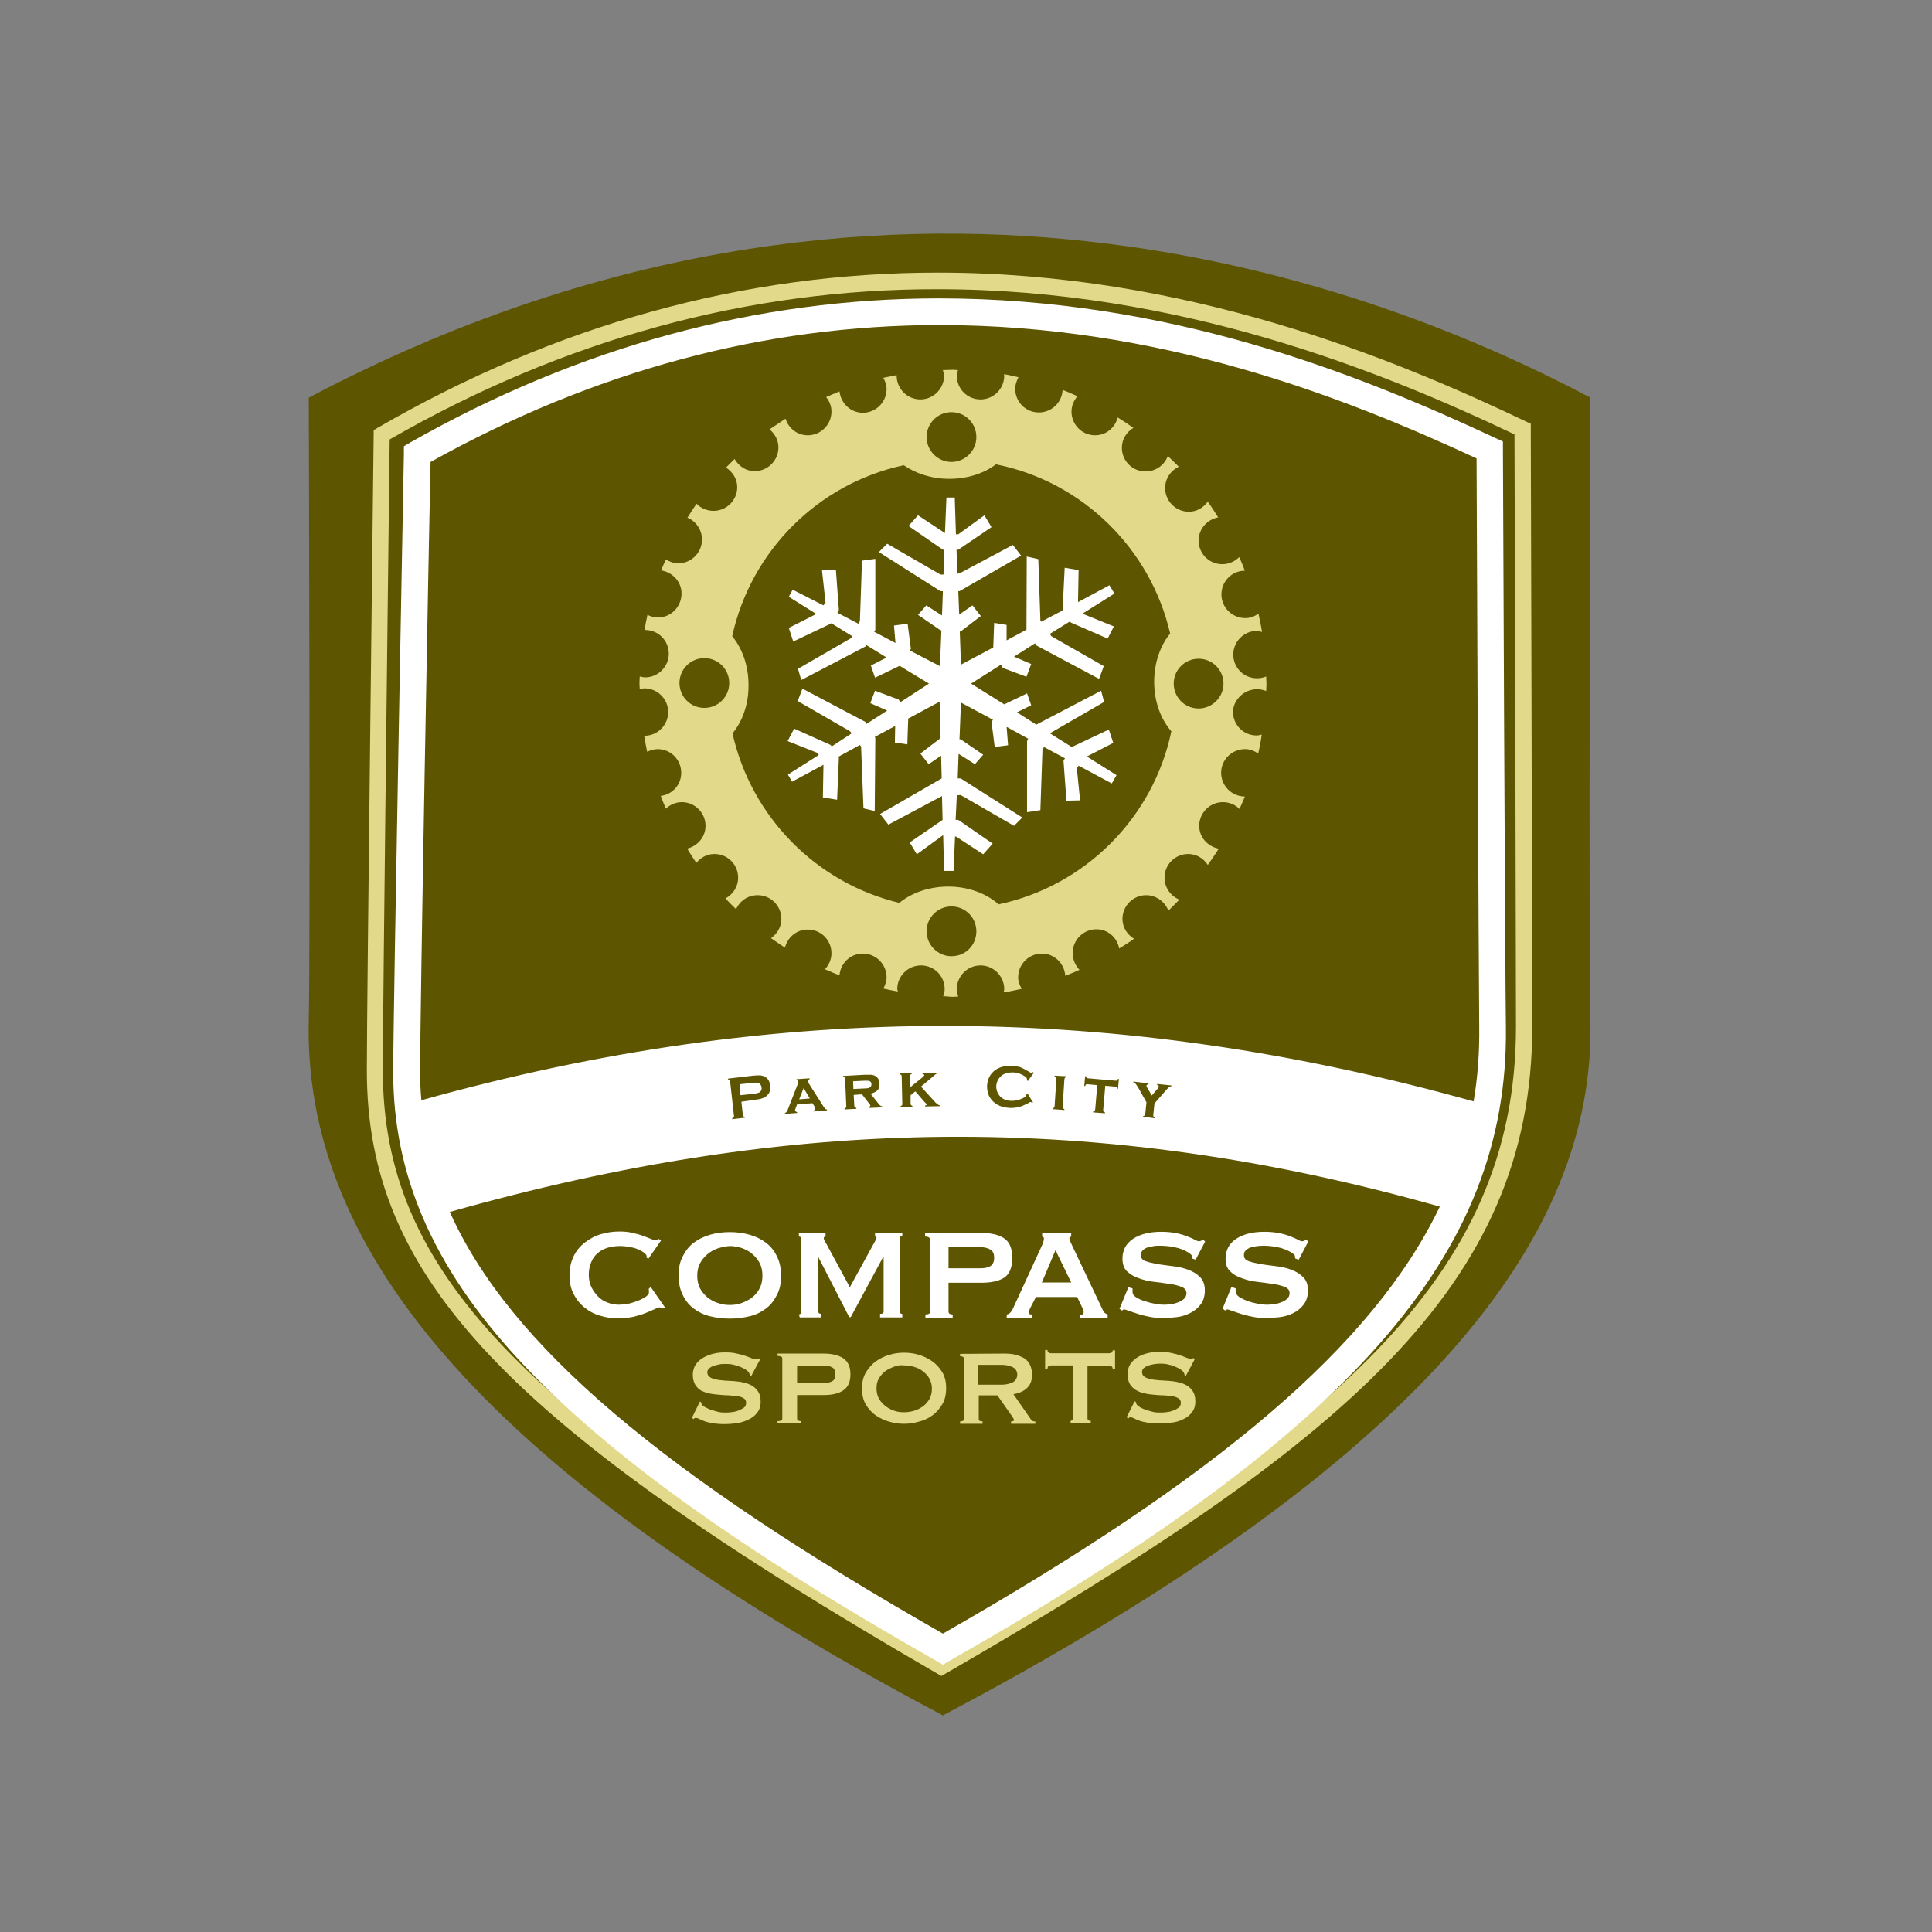 <?xml version="1.0" encoding="UTF-8"?> <svg xmlns="http://www.w3.org/2000/svg" xmlns:xlink="http://www.w3.org/1999/xlink" version="1.1" id="layer" x="0px" y="0px" viewBox="0 0 652 652" style="enable-background:new 0 0 652 652;" xml:space="preserve"><rect x="0" y="0" width="652" height="652" fill="#808080" stroke="none"/> <style type="text/css"> .st0{fill:#5D5500;} .st1{fill:#E3D98B;} .st2{fill:#FFFFFF;} </style> <g> <path class="st0" d="M536.7,134.2C466,96.8,299.8,31,104.2,134.2c0,0,0.6,185.9,0,209.9c-1.8,73.8,52.4,149.4,214,234.8 c161.6-85.4,220.4-161,218.5-234.8C536.1,320.1,536.7,134.2,536.7,134.2"></path> <path class="st1" d="M317.7,565.6l-1.4-0.8C170.6,480.5,123.8,431,123.8,361.2c0-22.4,2.3-212.6,2.3-214.5l0-1.5l1.3-0.8 C187.5,109.6,251.1,92,316.5,92c83.6,0,153.3,28.7,198.6,50.3l1.5,0.7l0,1.7c0,1.8,0.5,179.3,0.5,201.7 c0,88.3-63.8,140.8-198,218.4L317.7,565.6z M131.5,148.3c-0.2,18.3-2.3,191.6-2.3,212.9c0,67.3,45.8,115.5,188.5,198.2 c131.4-76.1,193.9-127.5,193.9-212.9c0-21.2-0.4-181.5-0.5-199.9c-44.8-21.3-113.2-49-194.7-49C252.6,97.5,190.3,114.5,131.5,148.3 "></path> <path class="st1" d="M424.2,232.6c1.1,0,2.1,0.2,3.1,0.6c0-0.8,0.1-1.6,0.1-2.3c0-0.9-0.1-1.7-0.1-2.6c-1,0.4-2,0.6-3.1,0.6 c-4.5,0-8-3.6-8-8c0-4.4,3.6-8,8-8c0.6,0,1.1,0.2,1.7,0.4c-0.3-2.1-0.8-4.2-1.2-6.2c-1.3,0.9-2.8,1.5-4.4,1.5c-4.5,0-8.1-3.6-8.1-8 c0-4.4,3.5-8,7.9-8c-0.6-1.6-1.2-3.1-1.9-4.6c-1.5,1.5-3.5,2.4-5.7,2.4c-4.5,0-8-3.6-8-8c0-3.9,2.9-7.1,6.6-7.8 c-1.1-1.8-2.3-3.6-3.5-5.3c-1.5,2-3.7,3.4-6.4,3.4c-4.4,0-8-3.6-8-8c0-3.2,1.9-5.9,4.6-7.2c-1.2-1.2-2.4-2.4-3.7-3.6 c-1.1,3-4,5.2-7.5,5.2c-4.5,0-8-3.6-8-8c0-2.9,1.6-5.3,3.9-6.7c-1.7-1.2-3.5-2.4-5.3-3.5c-0.9,3.4-3.9,6-7.6,6c-4.5,0-8-3.6-8-8 c0-2,0.8-3.7,2-5.2c-1.7-0.7-3.3-1.5-5-2.1c-0.2,4.2-3.7,7.6-8,7.6c-4.5,0-8-3.6-8-8c0-1.4,0.5-2.7,1.1-3.9c-1.6-0.3-3.2-0.8-4.9-1 c0,0.2,0.1,0.3,0.1,0.5c0,4.4-3.6,8-8,8c-4.5,0-8-3.6-8-8c0-0.7,0.2-1.3,0.4-1.9c-0.6,0-1.1-0.1-1.7-0.1c-1.1,0-2.2,0.1-3.4,0.1 c0.1,0.6,0.4,1.2,0.4,1.9c0,4.4-3.6,8-8,8c-4.4,0-8-3.6-8-8c0-0.1,0-0.1,0-0.2c-1.5,0.3-3,0.6-4.5,0.9c0.6,1.1,1.1,2.4,1.1,3.8 c0,4.4-3.6,8-8,8c-4.2,0-7.4-3.2-7.9-7.2c-1.5,0.6-3.1,1.3-4.5,1.9c1.1,1.4,1.8,3,1.8,4.9c0,4.4-3.6,8-8,8c-3.6,0-6.5-2.4-7.5-5.6 c-1.8,1.2-3.6,2.4-5.4,3.6c1.8,1.5,3,3.6,3,6.1c0,4.4-3.6,8-8,8c-3,0-5.4-1.7-6.8-4.1c-1,1-1.9,1.9-2.9,2.9 c2.2,1.4,3.8,3.8,3.8,6.6c0,4.4-3.6,8-8,8c-2.2,0-4.3-0.9-5.7-2.4c-1.1,1.5-2.1,3.1-3.1,4.7c2.9,1.2,4.9,4.1,4.9,7.4 c0,4.4-3.6,8-8,8c-1.6,0-3-0.6-4.2-1.3c-0.5,1.2-1.1,2.4-1.6,3.7c3.9,0.6,6.9,3.8,6.9,7.8c0,4.5-3.6,8.1-8,8.1 c-1.3,0-2.4-0.4-3.5-0.9c-0.4,1.7-0.7,3.5-1,5.2c0.1,0,0.1-0.1,0.2-0.1c4.5,0,8,3.6,8,8c0,4.4-3.6,8-8,8c-0.6,0-1.2-0.2-1.8-0.3 c0,0.8-0.1,1.5-0.1,2.3c0,0.7,0.1,1.3,0.1,2c0.5-0.1,1-0.3,1.6-0.3c4.4,0,8,3.6,8,8c0,4.4-3.6,8-8,8c0,0,0,0-0.1,0 c0.3,1.8,0.6,3.6,1,5.4c1.1-0.5,2.2-0.9,3.5-0.9c4.5,0,8,3.6,8,8c0,4.1-3,7.3-6.9,7.8c0.5,1.4,1.1,2.9,1.7,4.3 c1.4-1.3,3.3-2.2,5.4-2.2c4.4,0,8,3.6,8,8c0,3.8-2.7,6.8-6.2,7.7c1,1.6,2,3.2,3.1,4.8c1.5-1.8,3.6-3,6.1-3c4.5,0,8,3.6,8,8 c0,3.1-1.8,5.7-4.3,7c1.2,1.2,2.4,2.5,3.6,3.6c1.3-2.8,4-4.7,7.3-4.7c4.4,0,8,3.6,8,8c0,2.7-1.4,5-3.5,6.5c1.5,1.1,3.1,2.1,4.7,3.2 c0.9-3.5,3.9-6.1,7.7-6.1c4.5,0,8,3.6,8,8c0,2.1-0.9,4-2.2,5.4c1.6,0.7,3.2,1.4,4.9,2c0.4-4.1,3.7-7.3,7.9-7.3c4.4,0,8,3.6,8,8 c0,1.4-0.5,2.7-1.1,3.8c1.6,0.4,3.3,0.7,4.9,1c0-0.3-0.2-0.5-0.2-0.8c0-4.4,3.6-8,8-8c4.5,0,8,3.6,8,8c0,0.8-0.2,1.6-0.5,2.4 c1.1,0,2.2,0.2,3.3,0.2c0.6,0,1.2-0.1,1.8-0.1c-0.3-0.8-0.5-1.6-0.5-2.5c0-4.4,3.6-8,8-8c4.4,0,8,3.6,8,8c0,0.4-0.2,0.8-0.2,1.1 c2.1-0.3,4.1-0.8,6.1-1.2c-0.7-1.2-1.2-2.5-1.2-3.9c0-4.4,3.6-8,8-8c4.2,0,7.6,3.3,7.9,7.5c1.6-0.6,3.2-1.3,4.8-2 c-1.4-1.5-2.3-3.4-2.3-5.7c0-4.4,3.6-8,8-8c3.9,0,7,2.8,7.7,6.5c1.7-1.1,3.4-2.1,5-3.3c-2.3-1.4-3.9-3.8-3.9-6.7c0-4.4,3.6-8,8-8 c3.4,0,6.3,2.2,7.5,5.2c1.3-1.2,2.5-2.5,3.7-3.7c-2.9-1.2-5-4-5-7.4c0-4.5,3.6-8,8-8c2.8,0,5.2,1.5,6.6,3.7 c1.3-1.8,2.5-3.6,3.7-5.5c-3.7-0.7-6.6-3.8-6.6-7.7c0-4.4,3.6-8,8-8c2.2,0,4.2,0.9,5.6,2.3c0.6-1.4,1.3-2.8,1.8-4.2 c-4.4,0-8-3.6-8-8c0-4.4,3.6-8,8.1-8c1.7,0,3.1,0.6,4.4,1.5c0.5-2.1,0.9-4.2,1.2-6.4c-0.5,0.1-1.1,0.3-1.7,0.3c-4.5,0-8-3.6-8-8 C416.2,236.2,419.8,232.6,424.2,232.6 M237.7,238.9c-4.7,0-8.4-3.8-8.4-8.4c0-4.7,3.8-8.4,8.4-8.4c4.7,0,8.4,3.8,8.4,8.4 C246.1,235.1,242.4,238.9,237.7,238.9 M321.1,139.1c4.7,0,8.4,3.8,8.4,8.4c0,4.6-3.8,8.4-8.4,8.4c-4.6,0-8.4-3.8-8.4-8.4 C312.7,142.9,316.4,139.1,321.1,139.1 M321.1,322.7c-4.6,0-8.4-3.8-8.4-8.4c0-4.7,3.8-8.4,8.4-8.4c4.7,0,8.4,3.8,8.4,8.4 C329.5,319,325.8,322.7,321.1,322.7 M337,305.2c-4-3.6-10.1-6-17-6c-6.6,0-12.5,2.2-16.5,5.5c-28-6.7-50-29-56.3-57.2 c3.3-4,5.5-9.8,5.4-16.4c0-6.6-2.2-12.4-5.5-16.4c6.3-28.8,29-51.5,57.9-57.7c4,2.8,9.4,4.6,15.4,4.6c6.2,0,11.8-1.9,15.7-4.9 c29.1,5.8,52.1,28.3,58.8,57.1c-3.3,4-5.4,9.8-5.4,16.3c0,6.8,2.3,12.7,5.8,16.7C389.2,276,366.2,299,337,305.2 M404.5,239.1 c-4.7,0-8.4-3.8-8.4-8.4c0-4.7,3.8-8.4,8.4-8.4c4.7,0,8.4,3.8,8.4,8.4C412.9,235.3,409.1,239.1,404.5,239.1"></path> <polygon class="st2" points="375.2,264.4 376.8,261.6 366.8,255.3 375.7,250.7 374.2,246.2 361.7,252.1 354.5,247.6 354.6,247.3 372.6,236.9 371.6,233.1 349.8,244.5 349.8,244.6 343.2,240.4 348,238 346.6,234 338.9,237.7 327.7,230.7 337.8,224.3 338.4,225.4 346.4,228.4 348,224.1 342.2,221.6 342.2,221.6 349.3,217.1 349.7,217.8 370.9,229.1 372.5,224.8 354.8,214.7 354.3,213.9 361.1,209.7 361.4,210.1 373.8,215.5 375.9,211.4 365.8,207.3 365.6,206.9 376.1,200.3 374.4,197.5 363.8,203.2 364,192.4 359.3,191.6 358.6,205.7 358.8,205.9 351.4,209.8 351.1,209.4 350.4,188.7 346.5,187.8 346.4,212.4 346.4,212.5 339.7,216.1 339.7,210.9 335.5,210.2 335.2,218.5 324.3,224.3 323.9,213.1 324.2,213.1 331,207.9 328.2,204.3 323.7,207.4 323.4,199.5 323.8,199.5 344.6,187.5 341.8,183.9 323.8,193.5 323.1,193.6 322.8,185.5 323.4,185.5 334.6,177.9 332.2,173.9 323.4,180.3 322.6,180.3 322.2,167.9 319.4,167.9 318.9,179.9 309.8,173.9 306.6,177.5 318.2,185.5 318.7,185.5 318.4,193.9 317.4,193.9 299.4,183.5 296.6,186.3 317.4,199.5 318.2,199.5 317.9,207.7 312.6,204.3 309.8,207.5 317.4,212.7 317.7,212.7 317.2,224.8 307,219.5 307.4,219 306.3,210.5 301.7,211.1 302.2,217 295,213.2 295.4,212.6 295.4,188.6 290.9,189.2 290.2,209.6 289.7,210.5 282.6,206.8 283.1,205.9 282.1,192.4 277.4,192.5 278.6,203.3 277.9,204.3 267.5,199 266.2,201.4 275.5,207.2 266.2,211.9 267.7,216.5 280.5,210.4 280.5,210.3 287.6,214.7 287.3,215.3 269.3,225.7 270.4,229.5 292.2,218.1 292.4,217.7 299.2,221.9 293.9,224.6 295.3,228.7 303.6,224.7 303.6,224.7 313.5,230.7 303.8,237 303.3,236.1 295.3,233.1 293.7,237.3 299.4,239.8 292.4,244.3 292,243.6 270.8,232.4 269.2,236.6 286.9,246.8 287.4,247.5 280.7,251.9 280.3,251.4 268,245.9 265.8,250.1 275.9,254.1 276.3,254.8 265.9,261.4 267.3,263.8 277.9,258.1 277.7,269.1 282.5,269.9 283.1,255.8 282.9,255.4 290.2,251.4 290.6,252 291.4,272.8 295.2,273.7 295.4,249 295.2,248.7 302.1,245 302,250.6 306.2,251.2 306.5,242.5 317.1,236.8 317.4,249.1 317.4,249.1 310.6,254.3 313.4,257.9 317.6,255 317.8,262.7 297,274.7 299.8,278.3 317.8,268.7 317.9,268.7 318.1,276.7 307,284.3 309.4,288.3 318.2,281.9 318.3,281.9 318.6,293.9 321.8,293.9 322.3,282.3 322.6,282.3 331.8,288.3 335,284.7 323.4,276.7 322.5,276.7 322.9,268.4 324.2,268.3 342.2,278.7 345,275.9 324.2,262.7 323.2,262.7 323.5,254.4 329,257.9 331.8,254.7 324.2,249.5 323.8,249.5 324.3,237.1 335.1,242.9 334.6,243.6 335.7,252.1 340.2,251.5 339.7,245.3 347,249.3 346.6,250.1 346.6,274.1 351.1,273.4 351.8,253.1 352.3,252.1 359.4,255.9 358.9,256.7 359.9,270.2 364.5,270.1 363.4,259.3 364,258.4 "></polygon> <path class="st2" d="M507.2,151.8l0-2.8l-2.6-1.2c-46.8-21.9-110.4-47.1-187.7-47.1c-61.4,0-121.5,16.3-178.4,48.6l-2.2,1.3l0,2.6 c0,1.9-3.6,187.8-3.6,208.6c0,68.2,51.4,123.9,183.3,198.7l2.2,1.3l2.2-1.3c136-77.2,188.7-137.1,187.8-213.8 C507.9,325.9,507.2,153.6,507.2,151.8 M145.3,155.9c54.9-30.6,112.6-46.2,171.7-46.2c74.1,0,135.6,23.8,181.3,45 c0.1,22.7,0.7,172.7,0.9,191.9c0.1,8.6-0.5,16.9-1.9,25.1c-120.6-33.7-234.5-34.1-355.1-0.4c-0.3-3.2-0.4-6.4-0.4-9.6 C141.7,342.4,144.8,178.5,145.3,155.9 M318.2,551.3C223.6,497.4,172,454.1,151.8,409c115.3-32.6,218.7-34.4,334.1-1.8 C463.4,454.2,410.9,498.4,318.2,551.3"></path> <path class="st2" d="M218.2,424.4c0-0.1,0-0.2,0-0.3c0-0.1,0-0.2,0-0.3c0-0.2-0.2-0.5-0.7-0.9c-0.4-0.4-1-0.7-1.8-1.1 c-0.8-0.4-1.7-0.7-2.8-0.9c-1.1-0.2-2.3-0.4-3.6-0.4c-1.6,0-3,0.2-4.3,0.6c-1.3,0.4-2.4,1-3.3,1.8c-1,0.8-1.7,1.9-2.2,3.1 c-0.5,1.2-0.8,2.6-0.8,4.2c0,1.5,0.3,3,0.9,4.2c0.6,1.2,1.4,2.3,2.3,3.2c0.9,0.9,2,1.6,3.2,2c1.2,0.5,2.5,0.7,3.7,0.7 c1.2,0,2.4-0.2,3.6-0.4c1.2-0.3,2.3-0.7,3.3-1.1c1-0.4,1.8-0.9,2.4-1.3c0.6-0.5,0.9-0.9,0.9-1.3v-0.5c0-0.3,0-0.5-0.1-0.7l0.7-0.7 l4.8,6.9l-0.7,0.3c-0.5-0.2-0.9-0.3-1.1-0.3c-0.3,0-0.9,0.2-1.7,0.6c-0.8,0.4-1.8,0.8-3,1.3c-1.2,0.5-2.6,0.9-4.2,1.3 c-1.6,0.3-3.3,0.5-5.3,0.5c-2,0-4-0.3-5.9-0.9c-1.9-0.5-3.7-1.5-5.2-2.7c-1.5-1.2-2.8-2.8-3.7-4.6c-1-1.8-1.4-4-1.4-6.4 c0-2.4,0.5-4.5,1.4-6.4c0.9-1.8,2.2-3.4,3.8-4.6c1.6-1.2,3.3-2.2,5.4-2.8c2-0.6,4.1-0.9,6.2-0.9c1.6,0,3.1,0.1,4.5,0.5 c1.4,0.3,2.6,0.6,3.6,1c1,0.4,1.9,0.7,2.6,1c0.7,0.3,1.2,0.5,1.5,0.5c0.2,0,0.4-0.1,0.6-0.2c0.1-0.1,0.3-0.2,0.5-0.3l0.8,0.5 l-4.3,6.2L218.2,424.4z"></path> <path class="st2" d="M253,416.7c2.1,0.6,3.9,1.5,5.5,2.7c1.6,1.2,2.8,2.7,3.7,4.6c0.9,1.8,1.4,4,1.4,6.5c0,2.5-0.4,4.6-1.4,6.5 c-0.9,1.8-2.1,3.4-3.7,4.6c-1.6,1.2-3.4,2.1-5.5,2.6c-2.1,0.5-4.3,0.8-6.7,0.8c-2.4,0-4.6-0.3-6.7-0.8c-2.1-0.5-3.9-1.4-5.5-2.6 c-1.6-1.2-2.8-2.7-3.7-4.6c-0.9-1.8-1.4-4-1.4-6.5c0-2.5,0.4-4.6,1.4-6.5c0.9-1.8,2.1-3.4,3.7-4.6c1.6-1.2,3.4-2.1,5.5-2.7 c2.1-0.6,4.3-0.9,6.7-0.9C248.6,415.8,250.9,416.1,253,416.7 M242.2,421.3c-1.3,0.5-2.5,1.1-3.5,2c-1,0.9-1.9,1.9-2.5,3.1 c-0.6,1.2-0.9,2.6-0.9,4.1c0,1.6,0.3,3,0.9,4.2c0.6,1.2,1.5,2.2,2.5,3.1c1,0.8,2.2,1.5,3.5,1.9c1.3,0.5,2.7,0.7,4.1,0.7 c1.4,0,2.7-0.2,4.1-0.7c1.3-0.5,2.5-1.1,3.5-1.9c1-0.8,1.9-1.9,2.5-3.1c0.6-1.2,0.9-2.6,0.9-4.2s-0.3-3-0.9-4.2 c-0.6-1.2-1.5-2.2-2.5-3.1c-1-0.9-2.2-1.5-3.5-2c-1.3-0.4-2.7-0.7-4.1-0.7C244.9,420.6,243.5,420.9,242.2,421.3"></path> <path class="st2" d="M269.6,443.6c0.2,0,0.4-0.1,0.6-0.3c0.2-0.1,0.2-0.4,0.2-0.9l0-23.8c0-0.6,0-1-0.2-1.1 c-0.1-0.1-0.3-0.2-0.6-0.2v-1.2l9,0v1.2c-0.4,0-0.6,0.2-0.6,0.6c0,0.2,0.1,0.4,0.2,0.7c0.1,0.3,0.4,0.7,0.7,1.2l7.9,14.6l8-14.6 c0.3-0.5,0.5-0.9,0.7-1.3c0.2-0.3,0.3-0.6,0.3-0.7c0-0.4-0.2-0.6-0.5-0.6v-1.2l9.2,0v1.2c-0.2,0-0.4,0-0.6,0.1 c-0.2,0.1-0.3,0.3-0.3,0.7l0,24.4c0,0.3,0.1,0.6,0.3,0.8c0.2,0.2,0.4,0.2,0.6,0.2v1.2h-7.5l0-1.2c0.9,0,1.3-0.3,1.2-1l0-18.3h-0.1 l-11,20.4h-0.5l-10.5-20.4h0.1h-0.1l0,18.3c0,0.7,0.4,1,1.1,1l0,1.2l-7.3,0L269.6,443.6z"></path> <path class="st2" d="M312.2,417.3v-1.2l18.9,0c3.5,0,6.1,0.6,7.9,1.9c1.8,1.3,2.6,3.4,2.6,6.6c0,3.1-0.9,5.3-2.6,6.5 c-1.8,1.2-4.4,1.8-7.9,1.8l-11,0l0,9.7c0,0.7,0.5,1,1.4,1v1.2l-9.2,0v-1.2c1.1,0,1.6-0.3,1.6-1l0-24.3 C313.8,417.7,313.3,417.3,312.2,417.3 M331,428c1.3,0,2.3-0.2,3.2-0.7c0.8-0.5,1.3-1.4,1.3-2.8c0-1.4-0.4-2.3-1.3-2.8 c-0.8-0.5-1.9-0.8-3.2-0.8h-10.9l0,7.1L331,428z"></path> <path class="st2" d="M339.8,443.6c0.5-0.1,0.9-0.3,1.3-0.8c0.3-0.4,0.6-0.8,0.7-1.1l9.7-21.1c0.3-0.6,0.5-1.1,0.6-1.5 c0.1-0.4,0.2-0.7,0.2-1.1c0-0.3-0.1-0.4-0.2-0.5c-0.1-0.1-0.2-0.1-0.4-0.2v-1.2h9.8v1.2c-0.1,0.1-0.3,0.1-0.4,0.2 c-0.2,0-0.2,0.2-0.2,0.5c0,0.3,0.1,0.6,0.3,1c0.2,0.4,0.4,0.8,0.6,1.3l10.5,22.1c0.2,0.4,0.5,0.7,0.7,0.8c0.3,0.2,0.5,0.3,0.8,0.4 v1.2h-9.2l0-1c0.2,0,0.4-0.1,0.7-0.2c0.2-0.1,0.4-0.4,0.4-0.7c0-0.3,0-0.5-0.1-0.7c-0.1-0.2-0.2-0.5-0.3-0.8l-1.8-3.7l-13.9,0 l-1.8,3.5c-0.2,0.3-0.3,0.7-0.4,0.9c-0.1,0.3-0.2,0.5-0.2,0.7c0,0.3,0.1,0.6,0.3,0.7c0.2,0.1,0.5,0.1,0.9,0.1v1.2h-8.7L339.8,443.6 z M361.5,432.8l-5.3-10.9l-4.6,10.9L361.5,432.8z"></path> <path class="st2" d="M382.2,434.8c0,0.2,0,0.4,0,0.6c0,0.2,0,0.4,0,0.6c0,0.7,0.4,1.3,1.2,1.8c0.8,0.5,1.8,1,3,1.3 c1.1,0.4,2.3,0.7,3.4,0.9c1.1,0.2,2,0.3,2.7,0.3c0.6,0,1.3,0,2.2-0.1c0.9-0.1,1.8-0.3,2.6-0.6c0.9-0.3,1.6-0.7,2.2-1.2 c0.6-0.5,0.9-1.2,0.9-2c0-0.9-0.5-1.6-1.6-2.1c-1.1-0.4-2.4-0.8-4-1c-1.6-0.2-3.3-0.5-5.2-0.7c-1.9-0.2-3.6-0.6-5.2-1.2 c-1.6-0.5-2.9-1.3-4-2.3c-1.1-1-1.6-2.5-1.6-4.3c0-2.8,1.1-5,3.4-6.6c2.3-1.6,5.5-2.5,9.7-2.5c2,0,3.8,0.2,5.2,0.5 c1.5,0.3,2.7,0.7,3.7,1.1c1,0.4,1.8,0.7,2.4,1.1c0.6,0.3,1.1,0.5,1.4,0.5c0.3,0,0.6-0.1,0.8-0.2c0.2-0.1,0.4-0.2,0.6-0.4l0.7,0.7 l-3.2,6.1l-1.2-0.4c0-0.3-0.1-0.5-0.1-0.8c0-0.3-0.2-0.5-0.6-0.8c-0.9-0.7-2.2-1.4-4-1.9c-1.8-0.5-3.9-0.8-6.1-0.8 c-0.9,0-1.7,0-2.5,0.2c-0.8,0.1-1.5,0.3-2.1,0.5c-0.6,0.3-1.1,0.6-1.4,1c-0.3,0.4-0.5,0.9-0.5,1.5c0,0.9,0.5,1.6,1.6,2 c1.1,0.4,2.4,0.7,4,1c1.6,0.2,3.3,0.5,5.2,0.7c1.9,0.2,3.6,0.6,5.2,1.2c1.6,0.6,2.9,1.4,4,2.5c1.1,1.1,1.6,2.6,1.6,4.5 c0,1.9-0.5,3.5-1.4,4.7c-0.9,1.2-2.1,2.2-3.5,2.9c-1.4,0.7-2.9,1.2-4.6,1.4c-1.7,0.2-3.2,0.3-4.7,0.3c-1.5,0-2.9-0.1-4.4-0.4 c-1.5-0.3-2.8-0.6-4-1c-1.2-0.4-2.2-0.7-3-1c-0.8-0.3-1.3-0.5-1.5-0.5c-0.3,0-0.6,0.1-0.8,0.4l-0.9-0.6l3-7.3L382.2,434.8z"></path> <path class="st2" d="M417,434.8c0,0.2,0,0.4,0,0.5c0,0.2,0,0.4,0,0.6c0,0.6,0.4,1.2,1.2,1.8c0.8,0.5,1.8,1,3,1.4 c1.1,0.4,2.3,0.7,3.4,0.9c1.1,0.2,2,0.3,2.7,0.3c0.6,0,1.3,0,2.2-0.1c0.9-0.1,1.8-0.3,2.6-0.6c0.9-0.3,1.6-0.7,2.2-1.2 c0.6-0.5,0.9-1.2,0.9-2c0-1-0.5-1.6-1.6-2.1c-1.1-0.4-2.4-0.8-4-1c-1.6-0.2-3.3-0.5-5.2-0.7c-1.9-0.2-3.6-0.6-5.2-1.2 c-1.6-0.5-3-1.3-4-2.3c-1.1-1-1.6-2.5-1.6-4.3c0-2.8,1.1-5,3.4-6.6c2.3-1.6,5.5-2.5,9.7-2.5c2,0,3.8,0.2,5.2,0.5 c1.5,0.3,2.7,0.7,3.7,1.1c1,0.4,1.8,0.7,2.4,1.1c0.6,0.3,1.1,0.5,1.4,0.5c0.3,0,0.6-0.1,0.8-0.2c0.2-0.1,0.4-0.2,0.6-0.4l0.7,0.7 l-3.2,6.1l-1.2-0.4c0-0.3-0.1-0.5-0.1-0.8c0-0.3-0.2-0.5-0.6-0.8c-0.9-0.7-2.2-1.3-4-1.9c-1.8-0.5-3.9-0.8-6.1-0.8 c-0.9,0-1.7,0.1-2.5,0.2c-0.8,0.1-1.5,0.3-2.1,0.5c-0.6,0.3-1.1,0.6-1.4,1c-0.4,0.4-0.5,0.9-0.5,1.5c0,1,0.5,1.6,1.6,2 c1.1,0.4,2.4,0.7,4,1c1.6,0.2,3.3,0.5,5.2,0.7c1.9,0.2,3.6,0.6,5.2,1.2c1.6,0.6,2.9,1.4,4,2.5c1.1,1.1,1.6,2.6,1.6,4.5 c0,1.9-0.5,3.5-1.4,4.7c-0.9,1.2-2.1,2.2-3.5,2.9c-1.4,0.7-2.9,1.2-4.6,1.4c-1.7,0.2-3.2,0.3-4.7,0.3c-1.5,0-2.9-0.1-4.4-0.4 c-1.5-0.3-2.8-0.6-4-1c-1.2-0.4-2.2-0.7-3-1c-0.8-0.3-1.3-0.5-1.5-0.5c-0.3,0-0.6,0.1-0.8,0.4l-0.9-0.7l3-7.3L417,434.8z"></path> <path class="st1" d="M236.2,473l0.4,0.2c0,0.3,0.1,0.5,0.2,0.7c0.2,0.4,0.6,0.7,1.2,1c0.6,0.3,1.3,0.7,2.1,0.9 c0.8,0.3,1.6,0.5,2.4,0.7c0.8,0.2,1.6,0.2,2.3,0.2c0.5,0,1.1,0,1.9-0.1c0.8-0.1,1.6-0.2,2.3-0.5c0.8-0.3,1.4-0.6,2-1 c0.6-0.4,0.8-1,0.8-1.7c0-0.7-0.3-1.2-0.8-1.5c-0.5-0.3-1.2-0.6-2-0.7c-0.8-0.1-1.8-0.2-2.9-0.3c-1.1,0-2.2-0.1-3.3-0.2 c-1.1-0.1-2.2-0.2-3.3-0.4c-1.1-0.2-2-0.6-2.9-1c-0.8-0.5-1.5-1.2-2-2c-0.5-0.9-0.8-2-0.8-3.4c0-0.9,0.2-1.8,0.6-2.7 c0.4-0.9,1.1-1.7,2-2.4c0.9-0.7,2-1.2,3.4-1.7c1.3-0.4,2.9-0.7,4.8-0.7c1.6,0,2.9,0.1,4,0.4c1.1,0.2,2.1,0.5,3,0.8 c0.8,0.3,1.5,0.5,2.1,0.8c0.6,0.2,1.1,0.3,1.4,0.3c0.4,0,0.7-0.1,0.9-0.3l0.5,0.4l-3,5.6l-0.4-0.2c-0.1-0.4-0.2-0.8-0.4-1 c-0.2-0.4-0.6-0.7-1.2-1.1c-0.5-0.3-1.2-0.6-1.9-0.9c-0.7-0.3-1.5-0.5-2.4-0.7c-0.9-0.2-1.7-0.2-2.6-0.2c-0.6,0-1.3,0-2,0.2 c-0.7,0.1-1.3,0.3-1.9,0.5c-0.6,0.2-1,0.5-1.4,0.8c-0.4,0.4-0.6,0.8-0.6,1.3c0,0.7,0.3,1.3,0.8,1.6c0.5,0.4,1.2,0.6,2,0.8 c0.8,0.2,1.8,0.3,2.9,0.4c1.1,0.1,2.2,0.1,3.3,0.2c1.1,0.1,2.2,0.2,3.3,0.5c1.1,0.2,2,0.6,2.9,1.1c0.8,0.5,1.5,1.2,2,2 c0.5,0.8,0.8,1.9,0.8,3.3c0,1.6-0.4,2.8-1.2,3.8c-0.8,1-1.8,1.8-3,2.3c-1.2,0.6-2.5,1-3.9,1.2c-1.4,0.2-2.7,0.3-3.9,0.3 c-1.7,0-3.1-0.1-4.2-0.3c-1.1-0.2-2.1-0.4-2.8-0.7c-0.7-0.3-1.3-0.5-1.8-0.8c-0.4-0.2-0.8-0.3-1.2-0.3c-0.2,0-0.4,0.1-0.6,0.4 l-0.6-0.4L236.2,473z"></path> <path class="st1" d="M382.9,472.9l0.4,0.2c0,0.3,0.1,0.5,0.2,0.7c0.2,0.4,0.6,0.7,1.2,1.1c0.6,0.3,1.3,0.7,2.1,0.9 c0.8,0.3,1.6,0.5,2.4,0.7c0.8,0.2,1.6,0.2,2.3,0.2c0.5,0,1.1,0,1.9-0.1c0.8-0.1,1.6-0.2,2.3-0.5c0.8-0.2,1.4-0.6,2-1 c0.6-0.4,0.8-1,0.8-1.7c0-0.7-0.3-1.2-0.8-1.5c-0.5-0.3-1.2-0.6-2-0.7c-0.8-0.2-1.8-0.2-2.9-0.3c-1.1,0-2.2-0.1-3.3-0.2 c-1.1-0.1-2.2-0.2-3.3-0.5c-1.1-0.2-2-0.6-2.9-1.1c-0.8-0.5-1.5-1.2-2-2c-0.5-0.9-0.8-2-0.8-3.4c0-0.9,0.2-1.8,0.6-2.7 c0.4-0.9,1.1-1.7,2-2.4c0.9-0.7,2-1.3,3.3-1.7c1.4-0.4,2.9-0.7,4.8-0.7c1.6,0,2.9,0.1,4.1,0.4c1.1,0.2,2.1,0.5,3,0.8 c0.8,0.3,1.5,0.5,2.1,0.8c0.6,0.2,1.1,0.4,1.4,0.4c0.4,0,0.7-0.1,0.9-0.3l0.5,0.4l-3,5.6l-0.4-0.2c-0.1-0.4-0.2-0.8-0.4-1 c-0.2-0.4-0.6-0.7-1.2-1.1c-0.5-0.3-1.2-0.6-1.9-0.9c-0.7-0.3-1.5-0.5-2.4-0.7c-0.9-0.2-1.7-0.2-2.6-0.2c-0.7,0-1.3,0.1-2,0.2 c-0.7,0.1-1.3,0.3-1.9,0.5c-0.6,0.2-1,0.5-1.4,0.8c-0.4,0.3-0.6,0.8-0.6,1.3c0,0.7,0.3,1.3,0.8,1.6c0.5,0.4,1.2,0.6,2,0.8 c0.8,0.2,1.8,0.3,2.9,0.4c1.1,0.1,2.2,0.1,3.3,0.2c1.1,0.1,2.2,0.2,3.3,0.5c1.1,0.2,2,0.6,2.9,1.1c0.8,0.5,1.5,1.2,2,2 c0.5,0.8,0.8,1.9,0.8,3.3c0,1.6-0.4,2.8-1.2,3.8c-0.8,1-1.8,1.8-3,2.3c-1.2,0.6-2.5,1-3.9,1.1c-1.4,0.2-2.7,0.3-3.9,0.3 c-1.7,0-3.1-0.1-4.2-0.3c-1.1-0.2-2.1-0.4-2.8-0.7c-0.8-0.3-1.3-0.5-1.8-0.8c-0.4-0.2-0.8-0.3-1.2-0.3c-0.2,0-0.4,0.1-0.6,0.4 l-0.6-0.4L382.9,472.9z"></path> <path class="st1" d="M262.4,480.4v-0.8c1.1,0,1.6-0.3,1.6-0.8l0-20.4c0-0.5-0.6-0.8-1.6-0.8l0-0.8l15.5,0c2.8,0,5,0.5,6.7,1.6 c1.6,1.1,2.4,2.9,2.4,5.4c0,2.6-0.8,4.3-2.4,5.4c-1.6,1.1-3.8,1.6-6.7,1.6l-8.9,0l0,8c0,0.5,0.5,0.8,1.4,0.8v0.8L262.4,480.4z M278.4,466.7c1,0,1.8-0.2,2.5-0.6c0.7-0.4,1-1.2,1-2.3c0-1.1-0.3-1.9-1-2.3c-0.7-0.4-1.5-0.6-2.5-0.6l-9.4,0l0,5.8L278.4,466.7z"></path> <path class="st1" d="M310,457.2c1.7,0.5,3.2,1.2,4.6,2.2c1.4,1,2.5,2.2,3.4,3.7c0.9,1.5,1.3,3.3,1.3,5.4c0,2.1-0.4,3.9-1.3,5.4 c-0.9,1.5-2,2.8-3.4,3.8c-1.4,1-2.9,1.7-4.6,2.1c-1.7,0.5-3.3,0.7-4.9,0.7c-1.6,0-3.3-0.2-4.9-0.7c-1.7-0.4-3.2-1.2-4.6-2.1 c-1.4-1-2.5-2.2-3.4-3.7c-0.9-1.5-1.3-3.3-1.3-5.4c0-2.1,0.4-3.9,1.3-5.4c0.9-1.5,2-2.8,3.4-3.8c1.4-1,2.9-1.7,4.6-2.2 c1.7-0.5,3.3-0.7,4.9-0.7C306.7,456.5,308.4,456.7,310,457.2 M301.8,461.2c-1.1,0.4-2.1,0.9-3,1.5c-0.9,0.7-1.6,1.5-2.2,2.5 c-0.6,1-0.8,2.1-0.8,3.4c0,1.3,0.3,2.4,0.8,3.4c0.6,1,1.3,1.8,2.2,2.5c0.9,0.7,1.9,1.2,3,1.6c1.1,0.4,2.2,0.5,3.4,0.5 c1.1,0,2.2-0.2,3.3-0.5c1.1-0.3,2.1-0.9,3-1.5c0.9-0.7,1.6-1.5,2.2-2.5c0.5-1,0.8-2.1,0.8-3.4c0-1.3-0.3-2.4-0.8-3.4 c-0.6-1-1.3-1.8-2.2-2.5c-0.9-0.7-1.9-1.2-3-1.5c-1.1-0.4-2.2-0.5-3.3-0.5C304,460.6,302.9,460.8,301.8,461.2"></path> <path class="st1" d="M338.9,456.8c1.4,0,2.7,0.1,3.8,0.4c1.1,0.3,2.1,0.7,3,1.2c0.8,0.6,1.5,1.3,1.9,2.2c0.4,0.9,0.7,2,0.7,3.3 c0,2-0.6,3.5-1.7,4.5c-1.1,1.1-2.7,1.8-4.6,2.1l5.9,8.5c0.2,0.3,0.5,0.5,0.7,0.6c0.3,0.1,0.5,0.1,0.8,0.1v0.8l-8.2,0v-0.8 c0.3,0,0.5,0,0.7-0.1c0.2-0.1,0.3-0.2,0.3-0.4c0-0.2-0.1-0.3-0.2-0.5c-0.1-0.2-0.3-0.5-0.5-0.8l-4.9-7l-6.3,0l0,8 c0,0.3,0.1,0.5,0.3,0.6c0.2,0.1,0.5,0.2,1,0.2v0.8h-7.6v-0.8c0.9,0,1.3-0.3,1.3-0.8l0-20.4c0-0.5-0.4-0.8-1.3-0.8v-0.8L338.9,456.8 z M337.8,467.3c1.1,0,1.9-0.1,2.6-0.3c0.7-0.2,1.3-0.4,1.7-0.7c0.4-0.3,0.7-0.6,0.9-1.1c0.2-0.4,0.3-0.8,0.3-1.3 c0-0.5-0.1-0.9-0.3-1.3c-0.2-0.4-0.5-0.8-0.9-1c-0.4-0.3-1-0.5-1.7-0.7c-0.7-0.2-1.6-0.3-2.7-0.3l-7.6,0l0,6.7L337.8,467.3z"></path> <path class="st1" d="M368.1,479.5v0.8h-6.8v-0.8c0.2,0,0.4-0.1,0.5-0.2c0.2-0.1,0.2-0.3,0.2-0.6l0-17.9l-7.3,0 c-0.3,0-0.5,0.1-0.8,0.2c-0.2,0.1-0.4,0.4-0.4,0.9h-0.8l0-6.3h0.8c0,0.4,0.1,0.7,0.4,0.9c0.2,0.1,0.5,0.2,0.8,0.2l19.6,0 c0.3,0,0.5-0.1,0.8-0.2c0.2-0.1,0.4-0.4,0.4-0.8h0.8v6.3h-0.8c0-0.4-0.1-0.7-0.4-0.9c-0.3-0.1-0.5-0.2-0.8-0.2h-7.3l0,17.9 C367.1,479.3,367.4,479.5,368.1,479.5"></path> <path class="st0" d="M250.2,371.8l0.5,4.5c0,0.2,0.1,0.4,0.2,0.4c0.1,0.1,0.3,0.2,0.5,0.2l0,0.3l-4.3,0.5l0-0.3 c0.2-0.1,0.4-0.2,0.5-0.3c0.1-0.1,0.1-0.3,0.1-0.5l-1.3-11.6c0-0.2-0.1-0.4-0.2-0.5c-0.1-0.1-0.3-0.2-0.5-0.2l0-0.3l8.5-1 c1-0.1,1.8-0.1,2.4-0.1c0.6,0.1,1.1,0.2,1.6,0.5c0.5,0.3,0.9,0.7,1.2,1.2c0.3,0.6,0.5,1.1,0.6,1.8c0.1,0.9-0.1,1.8-0.5,2.5 c-0.4,0.6-0.9,1.1-1.6,1.5c-0.7,0.3-1.6,0.6-2.9,0.7L250.2,371.8z M249.9,369.6l4.6-0.5c0.9-0.1,1.5-0.3,1.9-0.5 c0.2-0.2,0.4-0.4,0.5-0.7c0.1-0.3,0.2-0.6,0.1-0.9c0-0.3-0.1-0.6-0.3-0.9c-0.2-0.3-0.4-0.4-0.6-0.6c-0.4-0.1-1-0.2-1.9-0.1 l-4.6,0.5L249.9,369.6z"></path> <path class="st0" d="M274.2,372.3l-5.2,0.4l-0.5,1.3c-0.1,0.3-0.2,0.5-0.2,0.7c0,0.3,0.3,0.5,0.7,0.6l0,0.3l-4.1,0.3l0-0.3 c0.3-0.1,0.4-0.2,0.5-0.3c0.1-0.1,0.2-0.4,0.4-0.7l3.4-8.7c0.1-0.3,0.2-0.6,0.2-0.8c0-0.3-0.2-0.5-0.6-0.6l0-0.3l4.4-0.3l0,0.3 c-0.4,0.2-0.5,0.4-0.5,0.7c0,0.2,0.1,0.5,0.3,0.8l4.9,7.7c0.3,0.4,0.5,0.7,0.6,0.8c0.1,0.1,0.4,0.2,0.6,0.2l0,0.3l-4.6,0.4l0-0.3 c0.4-0.1,0.6-0.3,0.6-0.7c0-0.2-0.1-0.5-0.3-0.8L274.2,372.3z M273.3,370.7l-2.1-3.5l-1.5,3.8L273.3,370.7z"></path> <path class="st0" d="M288.1,369.5l0.2,3.6c0,0.2,0.1,0.4,0.2,0.5c0.1,0.1,0.3,0.2,0.5,0.3l0,0.3l-4,0.2l0-0.3 c0.2-0.1,0.4-0.2,0.5-0.3c0.1-0.1,0.1-0.3,0.1-0.5l-0.4-9.2c0-0.2-0.1-0.4-0.2-0.5c-0.1-0.1-0.3-0.2-0.5-0.2l0-0.3l7.4-0.4 c1,0,1.7,0,2.2,0c0.5,0.1,1,0.2,1.4,0.5c0.8,0.5,1.3,1.3,1.3,2.5c0.1,0.9-0.2,1.6-0.6,2.2c-0.5,0.5-1.3,0.9-2.4,1.2l2.3,2.9 c0.4,0.5,0.7,0.9,1,1.1c0.2,0.2,0.5,0.3,0.8,0.3l0,0.3l-4.7,0.2l0-0.3c0.3-0.1,0.5-0.3,0.5-0.5c0-0.2-0.1-0.4-0.4-0.7l-2.4-3.1 L288.1,369.5z M288,367.5l4.1-0.2c0.6,0,1.1-0.1,1.4-0.3c0.4-0.2,0.6-0.6,0.6-1.1c0-0.5-0.2-0.8-0.5-1c-0.3-0.2-0.8-0.2-1.6-0.2 l-4.1,0.2L288,367.5z"></path> <path class="st0" d="M308.9,368.3l-1.6,1.3l0,2.8c0,0.2,0.1,0.4,0.1,0.5c0.1,0.1,0.3,0.2,0.5,0.3l0,0.3l-4,0.1l0-0.3 c0.2-0.1,0.4-0.2,0.5-0.3c0.1-0.1,0.1-0.3,0.1-0.5l-0.2-9.2c0-0.2-0.1-0.4-0.1-0.5c-0.1-0.1-0.3-0.2-0.5-0.3l0-0.3l4-0.1l0,0.3 c-0.2,0.1-0.4,0.2-0.5,0.3c-0.1,0.1-0.1,0.3-0.1,0.5l0.1,3.7l4.2-3.4c0.3-0.3,0.5-0.5,0.5-0.7c0-0.2-0.2-0.3-0.6-0.4l0-0.3l5.1-0.1 l0,0.3c-0.3,0-0.5,0.1-0.6,0.2c-0.2,0.1-0.6,0.5-1.3,1.1l-3.7,3.1l4.3,4.7c0.5,0.6,0.9,1,1.2,1.2c0.2,0.2,0.5,0.3,0.8,0.4l0,0.3 l-4.9,0.1v-0.3c0.4-0.1,0.5-0.2,0.5-0.4c0-0.1,0-0.1-0.1-0.2c0-0.1-0.2-0.2-0.5-0.5L308.9,368.3z"></path> <path class="st0" d="M346.8,369.1l1.8,2.9l-0.3,0.2c-0.2-0.2-0.3-0.3-0.5-0.3c-0.1,0-0.5,0.1-1,0.5c-1.2,0.6-2.2,1-3,1.2 c-0.8,0.2-1.7,0.3-2.8,0.3c-2.2-0.1-3.9-0.6-5.3-1.7c-0.8-0.6-1.4-1.4-1.9-2.3c-0.5-1-0.7-2.2-0.7-3.4c0.1-1.7,0.6-3.1,1.6-4.3 c1.5-1.8,3.8-2.6,6.7-2.5c1.1,0,2,0.2,2.8,0.4c0.8,0.3,1.7,0.8,2.9,1.5c0.5,0.3,0.9,0.5,1,0.5c0.1,0,0.3-0.1,0.5-0.3l0.3,0.2 l-2,2.8l-0.3-0.2c0-0.1,0-0.2,0-0.3c0-0.2-0.1-0.4-0.2-0.6c-0.2-0.2-0.5-0.4-0.9-0.7c-1.2-0.7-2.4-1.1-3.7-1.1 c-1.6,0-2.8,0.3-3.8,1.1c-1.1,0.9-1.7,2.1-1.8,3.5c0,1.5,0.5,2.7,1.5,3.7c0.9,0.8,2.1,1.3,3.7,1.3c1.3,0,2.6-0.3,3.8-0.9 c0.4-0.2,0.7-0.4,0.9-0.6c0.2-0.2,0.3-0.4,0.3-0.6c0-0.1,0-0.2,0-0.3L346.8,369.1z"></path> <path class="st0" d="M359.2,364.3l-0.6,9.2c0,0.2,0,0.4,0.1,0.5c0.1,0.1,0.3,0.2,0.5,0.3l0,0.3l-4-0.3l0-0.3c0.2,0,0.4-0.1,0.5-0.2 c0.1-0.1,0.2-0.3,0.2-0.5l0.6-9.2c0-0.2,0-0.4-0.1-0.5c-0.1-0.1-0.3-0.2-0.5-0.3l0-0.3l4,0.2l0,0.3c-0.2,0-0.4,0.1-0.5,0.2 C359.3,363.9,359.2,364.1,359.2,364.3"></path> <path class="st0" d="M373,366.4l-0.7,8.2c0,0.2,0,0.4,0.1,0.5c0.1,0.1,0.2,0.2,0.5,0.3l0,0.3l-4-0.3l0-0.3c0.2,0,0.4-0.1,0.5-0.2 c0.1-0.1,0.2-0.3,0.2-0.5l0.7-8.2l-3.3-0.3c-0.2,0-0.4,0-0.5,0.1c-0.1,0.1-0.2,0.2-0.3,0.5l-0.3,0l0.3-3.3l0.3,0 c0,0.2,0.1,0.4,0.2,0.5c0.1,0.1,0.3,0.2,0.5,0.2l9.3,0.8c0.2,0,0.4,0,0.5-0.1c0.1-0.1,0.2-0.2,0.3-0.5l0.3,0l-0.3,3.3l-0.3,0 c0-0.3-0.1-0.4-0.2-0.5c-0.1-0.1-0.3-0.2-0.5-0.2L373,366.4z"></path> <path class="st0" d="M389.6,372.4l-0.4,3.9c0,0.2,0,0.4,0.1,0.5c0.1,0.1,0.2,0.2,0.5,0.3l0,0.3l-4-0.5l0-0.3c0.3,0,0.4-0.1,0.5-0.2 c0.1-0.1,0.2-0.3,0.2-0.5l0.4-3.9l-2.8-5c-0.3-0.5-0.6-0.9-0.8-1.2c-0.2-0.2-0.5-0.4-0.8-0.5l0-0.3l5.1,0.6l0,0.3 c-0.4,0.1-0.7,0.2-0.7,0.5c0,0.2,0.1,0.5,0.4,0.9l1.4,2.4l1.8-2.1c0.4-0.4,0.6-0.7,0.6-0.8c0-0.3-0.2-0.5-0.6-0.7l0-0.3l4.8,0.5 l0,0.3c-0.3,0-0.6,0.1-0.8,0.3c-0.2,0.2-0.6,0.5-1,1L389.6,372.4z"></path> </g> </svg> 